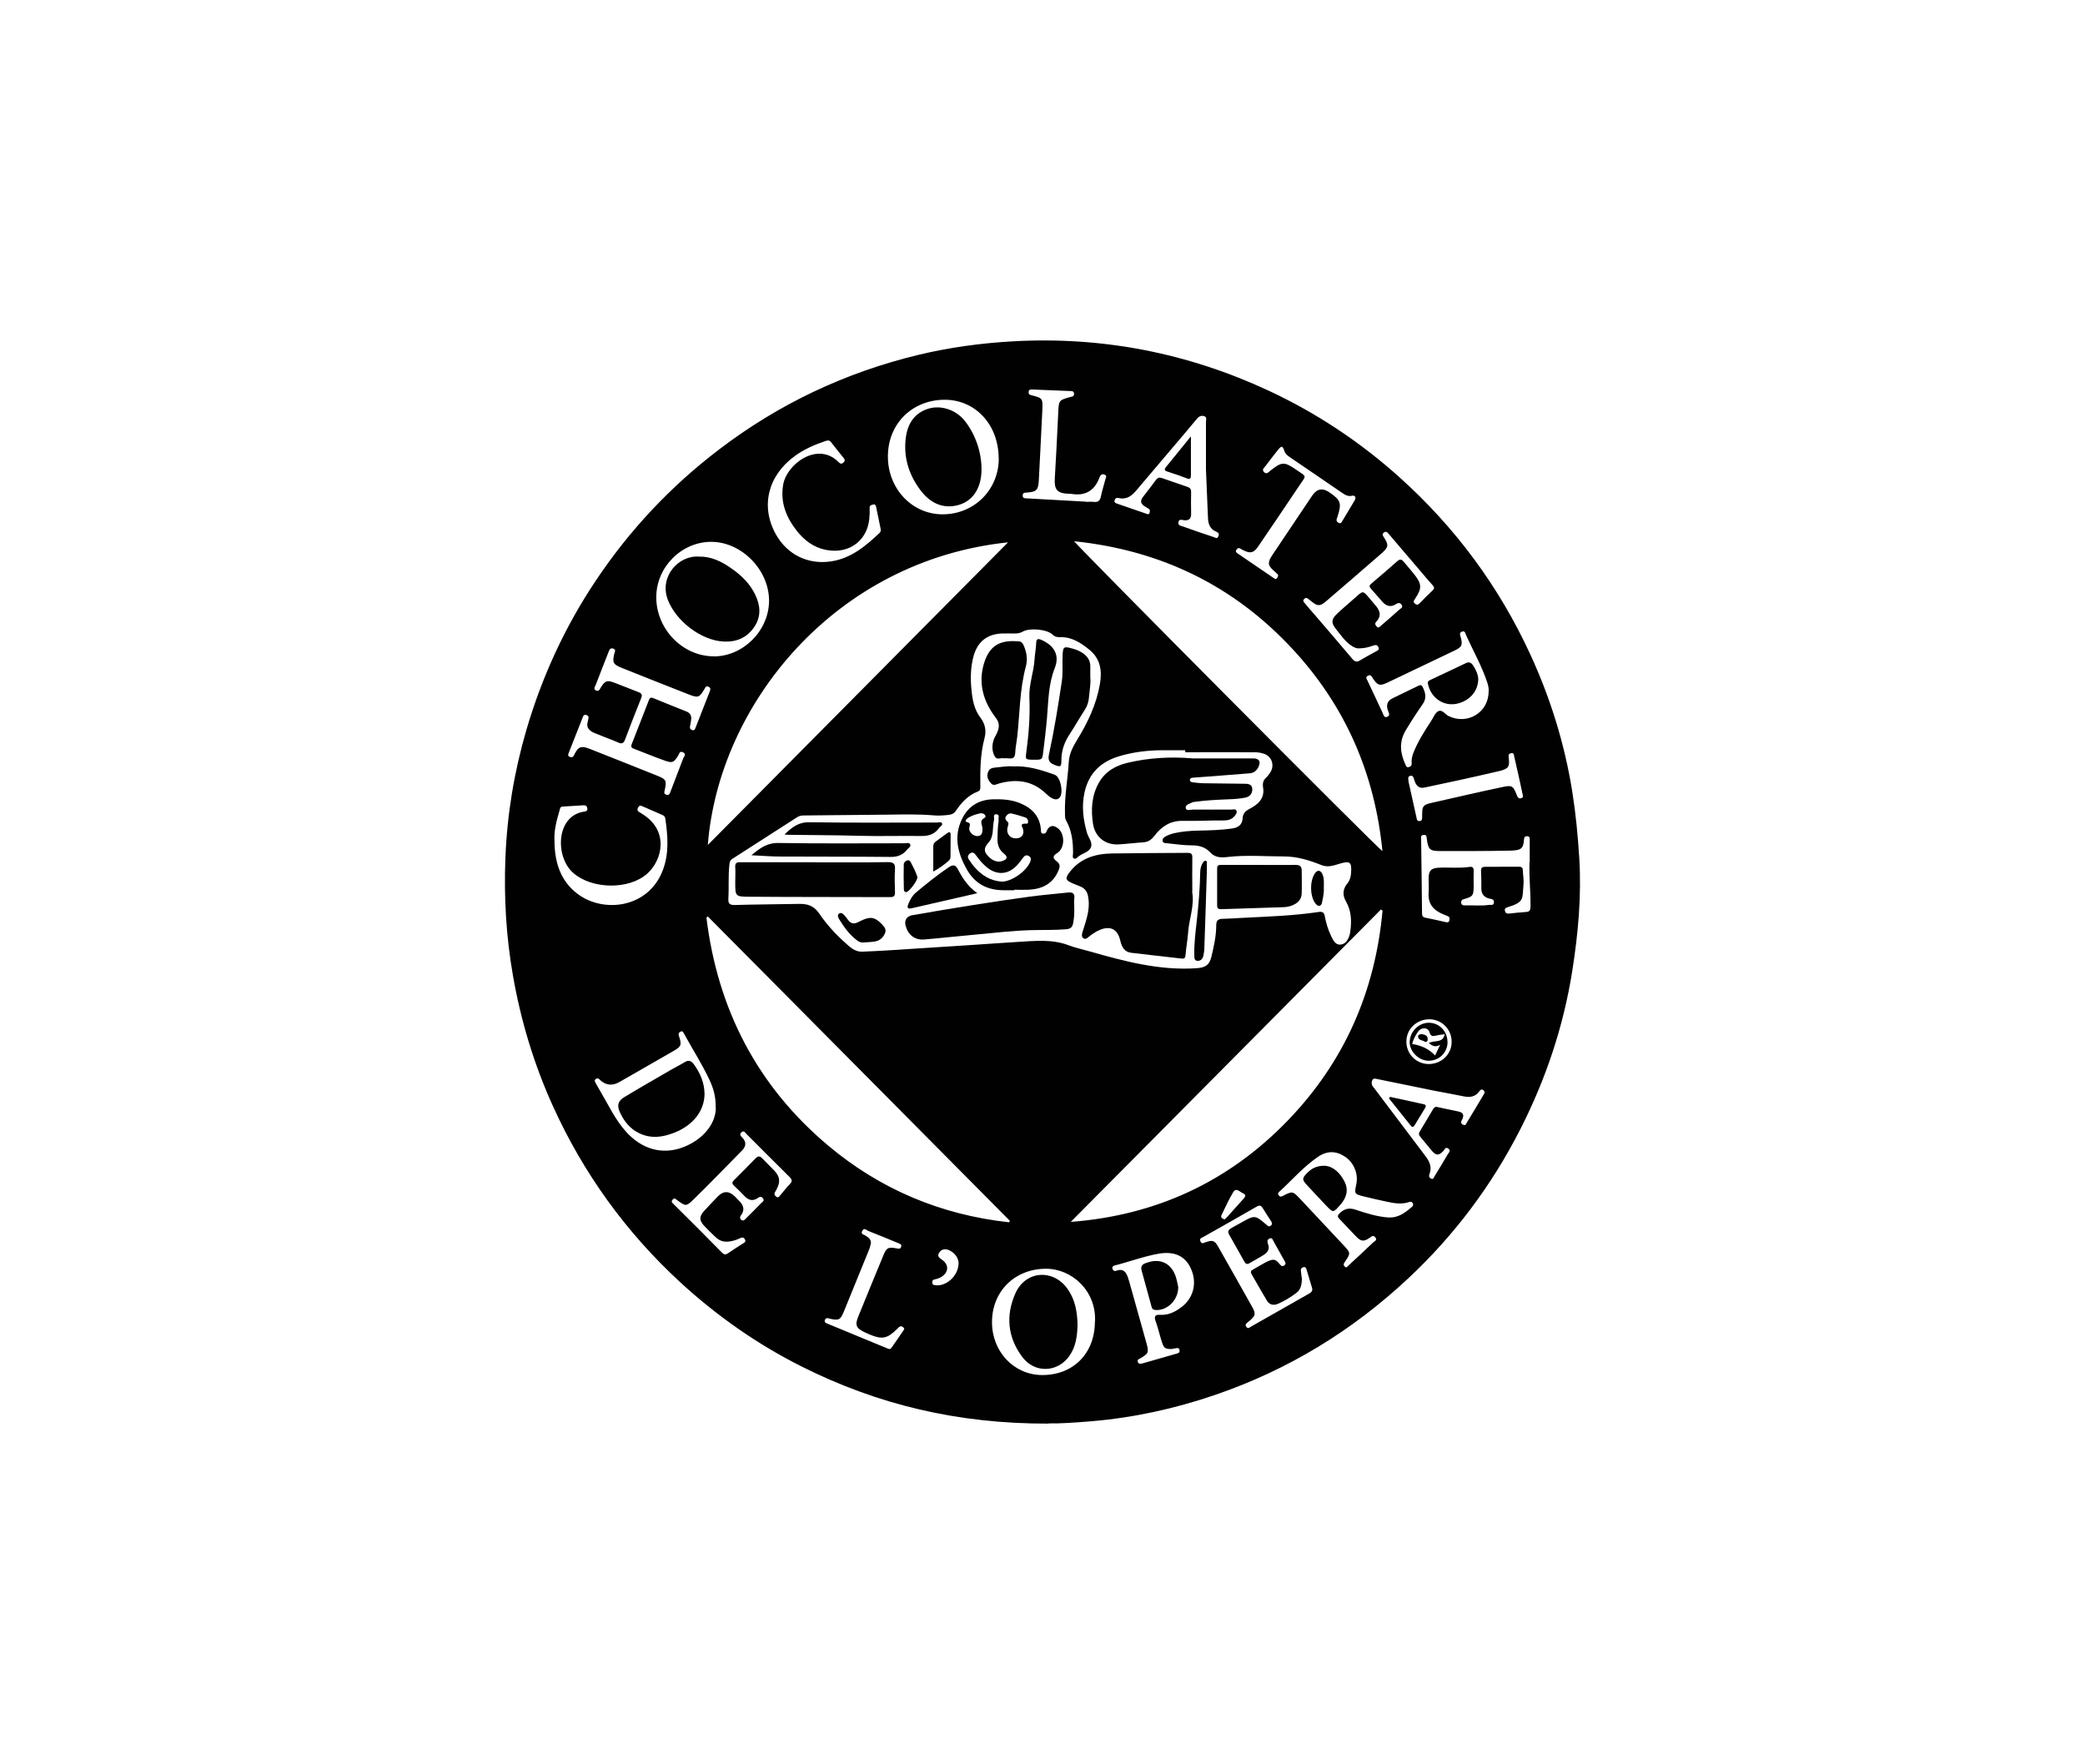 <?xml version="1.0" encoding="UTF-8"?>
<svg id="Calque_2" data-name="Calque 2" xmlns="http://www.w3.org/2000/svg" viewBox="0 0 209.11 176.94">
  <defs>
    <style>
      .cls-1 {
        fill: #010101;
        stroke-width: 0px;
      }
    </style>
  </defs>
  <path class="cls-1" d="m105.15,142.77c-9.11.03-17.13-1.91-24.7-5.7-4.47-2.24-8.53-5.08-12.22-8.47-5.46-5.03-9.72-10.93-12.78-17.68-1.89-4.17-3.21-8.53-4-13.05-.69-3.93-.92-7.89-.76-11.87.17-4.34.88-8.61,2.1-12.79,1.57-5.36,3.88-10.38,6.99-15.02,3.38-5.05,7.48-9.41,12.32-13.1,6-4.58,12.67-7.73,20-9.5,3.12-.75,6.29-1.18,9.5-1.36,8.97-.5,17.52,1.17,25.66,4.96,4.78,2.23,9.13,5.12,13.06,8.64,5.63,5.05,10.04,11,13.19,17.87,2.01,4.38,3.42,8.94,4.18,13.71.35,2.21.56,4.42.7,6.65.23,3.8-.11,7.55-.7,11.29-.88,5.58-2.65,10.86-5.21,15.89-2.87,5.64-6.62,10.64-11.24,14.96-5.62,5.26-12.05,9.18-19.34,11.68-4.03,1.38-8.15,2.29-12.39,2.65-1.66.14-3.32.25-4.36.22Zm13.72-67.38c0-.05,0-.1,0-.15-.75,0-1.49,0-2.24,0-1.48,0-2.93.17-4.35.59-1.89.56-3.1,1.72-3.52,3.69-.29,1.37-.12,2.69.26,4.01.14.49.59.95.39,1.45-.2.48-.82.58-1.23.9-.14.11-.3.33-.49.21-.17-.11-.07-.35-.07-.54,0-1.14-.12-2.25-.7-3.27-.12-.21-.11-.44-.11-.67-.06-1.75.28-3.46.38-5.19.05-.86.43-1.55.86-2.26,1.06-1.72,1.91-3.53,2.26-5.54.23-1.3.08-2.53-1.03-3.44-.84-.68-1.73-1.29-2.87-1.28-.35,0-.58,0-.85-.26-.55-.54-2.31-.69-2.98-.3-.24.14-.49.19-.77.19-.44,0-.88-.01-1.32,0-1.5.06-2.46.84-2.85,2.28-.29,1.07-.32,2.16-.22,3.24.09,1.03.26,2.08.91,2.92.5.65.6,1.35.41,2.06-.43,1.61-.44,3.25-.42,4.89,0,.2-.01.37-.25.46-.97.37-1.64,1.1-2.2,1.93-.18.27-.4.37-.7.41-.51.06-1.03.1-1.54.05-1.53-.13-3.06-.09-4.59-.07-2.81.02-5.62.06-8.43.08-.26,0-.48.05-.7.2-2.15,1.39-4.3,2.77-6.46,4.15-.2.13-.26.28-.29.51-.14,1.14-.04,2.29-.11,3.44-.03.5.09.7.65.68,2.14-.06,4.28-.07,6.42-.11.84-.02,1.5.17,2.03.95.74,1.09,1.63,2.07,2.62,2.95.48.43.96.91,1.68.89.82-.03,1.64-.07,2.46-.12,2.8-.18,5.6-.36,8.4-.54,1.6-.1,3.2-.23,4.8-.32,1.69-.1,3.39-.29,5.04.33.68.26,1.39.41,2.09.61,3.51,1,7.04,1.95,10.75,1.7.9-.06,1.3-.3,1.51-1.17.25-1.04.48-2.09.48-3.16,0-.4.15-.6.56-.62.69-.02,1.37-.06,2.06-.1,2.55-.13,5.11-.21,7.65-.59.34-.05.54.02.61.39.13.7.33,1.38.64,2.02.2.41.43.92.96.86.55-.06.78-.56.92-1.06.02-.07.03-.15.04-.22.15-1.06.12-2.1-.43-3.05-.37-.64-.32-1.24.14-1.8.24-.29.34-.64.37-1.01.09-1.15-.09-1.29-1.18-.96-.59.18-1.15.38-1.78.13-1.21-.48-2.42-.87-3.76-.87-1.87,0-3.74-.16-5.61.05-.68.08-1.28.1-1.82-.48-.44-.48-1.06-.68-1.77-.68-.84,0-1.67-.12-2.51-.21-.17-.02-.43,0-.47-.23-.05-.24.17-.39.34-.48.27-.14.56-.24.86-.31.77-.17,1.55-.23,2.33-.25,1.14-.02,2.29-.05,3.43-.21.62-.09,1.03-.36,1.07-1.05.02-.44.27-.7.67-.91.85-.44,1.56-1.04,1.38-2.14-.07-.42,0-.74.32-1.02.15-.14.27-.32.39-.49.48-.72.16-1.65-.66-1.9-.29-.09-.6-.14-.9-.14-2.31-.01-4.63,0-6.94,0Zm-11.46,47.15c8.55-.66,15.81-4.03,21.72-10.14,5.69-5.88,8.79-12.96,9.53-21.08-.05-.04-.1-.07-.16-.11-10.37,10.44-20.73,20.88-31.1,31.32Zm.32-68.26c.49.68,30.48,30.84,30.92,31.08-.77-7.79-3.72-14.55-8.98-20.23-5.88-6.36-13.19-9.94-21.93-10.85Zm-6.53,68.3s.06-.09.09-.14c-10.1-10.18-20.2-20.35-30.3-30.53-.05.04-.09.07-.14.11,1.12,9.18,5.09,16.88,12.2,22.86,5.25,4.41,11.33,6.95,18.14,7.7Zm-.1-68.19c-17.4,1.82-29.02,16.29-30.11,30.35,10.06-10.14,20.05-20.21,30.11-30.35Zm-42.5,20.54c.08.03.31.08.52.16,2.27.9,4.55,1.8,6.81,2.71.89.36.94.48.74,1.43-.04.18-.13.38.15.47.29.1.35-.11.43-.32.42-1.11.85-2.21,1.27-3.32.08-.2.36-.44-.03-.62-.35-.16-.37.18-.48.35-.43.67-.56.76-1.31.5-1.06-.37-2.1-.81-3.15-1.21-.27-.1-.28-.25-.18-.49.58-1.46,1.14-2.92,1.71-4.38.08-.21.19-.3.43-.2,1.11.46,2.23.9,3.35,1.35.35.14.5.41.46.77-.02.23-.06.45-.11.67-.04.2-.02.33.19.41.24.09.29-.06.36-.23.47-1.21.95-2.42,1.42-3.63.07-.19.13-.37-.12-.48-.26-.12-.33.09-.42.25-.5.83-.62.89-1.52.54-2.26-.88-4.51-1.78-6.76-2.68-.88-.35-.96-.54-.75-1.43.05-.19.2-.41-.13-.51-.29-.08-.36.13-.44.33-.43,1.1-.87,2.2-1.29,3.31-.07.17-.27.4,0,.55.3.17.39-.1.51-.29.43-.68.62-.75,1.37-.47.81.3,1.6.64,2.4.94.36.13.4.3.26.64-.55,1.36-1.08,2.74-1.6,4.11-.13.35-.29.49-.68.31-.59-.27-1.21-.47-1.81-.73-.42-.18-.9-.28-1.18-.66-.24-.33-.06-.7,0-1.05.04-.18-.07-.29-.24-.33-.16-.04-.25.02-.31.17-.48,1.23-.97,2.45-1.45,3.68-.05.13-.07.27.09.34.17.07.33.09.44-.12.08-.15.15-.31.25-.45.15-.23.32-.44.78-.39Zm90.7-5.6c.03-.26-.04-.59-.15-.92-.55-1.64-1.4-3.14-2.11-4.7-.08-.18-.09-.47-.4-.37-.32.11-.2.35-.14.57.21.76.12.98-.59,1.32-2.25,1.08-4.51,2.16-6.77,3.23-.76.36-.99.28-1.46-.44-.11-.17-.18-.4-.47-.26-.32.15-.13.35-.05.52.5,1.08,1,2.15,1.51,3.22.09.18.12.51.45.39.31-.12.19-.37.1-.58-.22-.57-.12-1.01.46-1.29.86-.41,1.72-.83,2.58-1.25.17-.08.31-.1.42.12.28.57.43,1.11.01,1.72-.6.86-1.17,1.74-1.71,2.64-.69,1.16-.55,2.29-.02,3.44.06.14.12.3.33.24.18-.05.3-.15.29-.36-.03-.35.03-.69.15-1.01.45-1.17,1.12-2.21,1.8-3.25.22-.33.38-.79.69-.97.42-.24.7.3,1.06.47,1.88.92,4.02-.34,4.02-2.48Zm-77.75-3.5c2.94.02,5.53-2.53,5.58-5.51.05-3.1-2.7-5.96-5.77-5.98-2.98-.02-5.52,2.51-5.54,5.51-.03,3.2,2.61,5.95,5.73,5.97Zm28.61-19.84c0-3.37-2.3-5.89-5.4-5.9-3.27,0-5.7,2.4-5.71,5.66-.02,3.23,2.39,5.81,5.45,5.83,3.17.02,5.66-2.43,5.67-5.59Zm-28.38,65.11c.02-1.17-.25-1.99-.61-2.77-.75-1.61-1.72-3.11-2.57-4.67-.07-.13-.13-.31-.34-.2-.2.1-.24.22-.16.46.29.87.22,1.04-.55,1.48-1.81,1.04-3.61,2.08-5.42,3.11q-1.1.63-1.99-.24c-.11-.11-.19-.16-.34-.09-.18.1-.18.22-.09.38.17.3.33.6.51.9.82,1.38,1.49,2.85,2.58,4.05,1.57,1.74,3.6,2.32,5.64,1.57,2.07-.76,3.35-2.39,3.35-3.97Zm67.48,10.99c.97.07,1.66-.47,2.34-1.05.12-.1.16-.21.1-.35-.08-.17-.2-.2-.38-.14-.76.26-1.51.12-2.26-.04-.75-.16-1.49-.33-2.23-.51-1.01-.25-1.01-.26-.8-1.26.21-1.01-.23-2.1-1.09-2.71-.9-.62-1.83-.66-2.78,0-1.44.99-2.58,2.32-3.86,3.49-.14.12-.16.25-.03.39.11.12.22.11.36.04,1-.51,1.01-.52,1.79.31,1.44,1.53,2.87,3.07,4.31,4.6.74.79.75.81.15,1.69-.11.16-.18.29-.03.45.2.22.3,0,.41-.1.83-.76,1.65-1.53,2.47-2.31.13-.12.43-.21.21-.49-.21-.28-.4-.09-.58.04-.55.38-.84.38-1.3-.08-.59-.6-1.15-1.23-1.74-1.83-.19-.2-.18-.33,0-.52.46-.47.96-.62,1.61-.4,1.08.36,2.18.71,3.33.79Zm-29.44,10.46c.16-3.07-2.31-5.33-4.95-5.31-3.09.02-5.37,2.25-5.38,5.34-.01,2.96,2.19,5.3,5.01,5.32,3.13.02,5.3-2.16,5.31-5.35Zm26.53-67.53c-.23.04-.49-.06-.74-.22-.7-.43-1.14-1.12-1.64-1.74-.48-.6-.45-.96.12-1.5.61-.58,1.26-1.11,1.88-1.67.73-.66.72-.66,1.34.06.19.22.36.45.55.66.51.55.77,1.1.16,1.75-.18.19-.06.36.08.5.16.16.27,0,.39-.1.62-.54,1.25-1.07,1.85-1.62.13-.12.42-.21.23-.49-.17-.25-.36-.19-.59-.05-.48.31-.92.19-1.29-.2-.41-.45-.8-.92-1.21-1.38-.16-.18-.17-.3.03-.47.89-.75,1.77-1.51,2.64-2.28.25-.22.43-.18.62.05.34.41.69.81,1.03,1.23.81,1.01.83,1.44.12,2.5-.11.17-.23.29-.02.48.23.21.37.08.53-.08.4-.41.8-.82,1.22-1.21.26-.23.2-.38-.01-.6-.39-.42-.75-.86-1.12-1.3-1.09-1.28-2.19-2.55-3.27-3.83-.15-.17-.27-.25-.47-.09-.19.16-.1.28,0,.44.52.8.5,1.01-.27,1.68-1.84,1.61-3.7,3.2-5.55,4.79-.57.48-.84.47-1.41,0-.09-.07-.19-.14-.27-.21-.16-.14-.31-.24-.49-.04-.17.18-.02.31.09.44.32.38.64.76.97,1.13,1.27,1.48,2.54,2.95,3.79,4.44.25.3.46.32.77.13.51-.31,1.03-.58,1.55-.87.18-.1.42-.17.28-.46-.12-.25-.31-.22-.53-.14-.42.14-.84.27-1.35.27Zm17.07,21.44c0-.75,0-1.49,0-2.24,0-.18,0-.35-.25-.36-.21,0-.3.09-.32.3-.06.98-.31,1.13-1.46,1.15-2.31.05-4.63.04-6.94.04-1.05,0-1.21-.15-1.35-1.2-.03-.21.01-.44-.31-.42-.34.02-.26.28-.26.47.03,2.46.07,4.93.09,7.39,0,.24.05.39.32.44.69.14,1.38.29,2.07.45.17.04.31.03.35-.17.03-.17.06-.35-.16-.43-.16-.06-.32-.13-.48-.2-.96-.39-1.52-1.05-1.44-2.15.04-.49,0-.99,0-1.49.02-.74.27-.98,1.01-1.02,1.03-.05,2.06.07,3.09-.08.28-.04.43.06.42.37-.02.53,0,1.07,0,1.61-.02.91-.08.99-.94,1.24-.22.06-.34.15-.31.39.03.23.2.26.38.25.8-.03,1.61.07,2.4-.05.18-.03.46.1.5-.23.04-.33-.21-.35-.44-.4-.53-.12-.82-.44-.82-1.01,0-.59,0-1.19-.03-1.78-.01-.3.11-.4.4-.4,1.13,0,2.26,0,3.38-.01.24,0,.4.06.41.35.01.46.11.92.07,1.37-.13,1.51.12,1.82-1.59,2.34-.16.05-.33.11-.28.35.05.23.18.31.41.29.57-.06,1.14-.13,1.71-.16.39-.02.44-.2.45-.55.02-1.49-.16-2.98-.1-4.47Zm-32.47-39.34c0-1.6,0-3.21,0-4.81,0-.2.14-.49-.2-.58-.29-.08-.51.03-.7.26-.46.56-.93,1.11-1.4,1.67-1.57,1.85-3.14,3.7-4.71,5.55-.46.54-.98.92-1.74.74-.21-.05-.32-.01-.4.19-.09.24.06.31.24.37.96.33,1.91.66,2.87.99.14.05.3.16.38-.07.06-.18.06-.34-.14-.44-.1-.05-.19-.12-.29-.18-.44-.24-.55-.55-.23-.97.44-.57.89-1.14,1.32-1.73.19-.26.4-.23.66-.14.83.29,1.66.58,2.49.86.26.09.36.23.36.5-.01.71-.02,1.42,0,2.12.02.53-.16.79-.73.72-.2-.03-.5-.14-.55.22-.04.33.26.34.46.41,1.02.37,2.05.72,3.08,1.06.16.05.34.23.47-.07.12-.27,0-.38-.22-.47-.62-.26-.8-.78-.82-1.39-.05-1.6-.15-3.21-.2-4.81Zm-33.74,4.48c-.02,2.47-1.92,4.02-4.36,3.55-1.24-.24-2.19-.96-2.95-1.93-1.05-1.35-1.65-2.82-1.36-4.58.35-2.13,3.5-4.42,5.58-2.28.16.17.31.19.49.01.16-.16.13-.28,0-.44-.42-.52-.84-1.04-1.25-1.57-.15-.2-.31-.22-.54-.14-1.11.37-2.17.83-3.13,1.53-2.69,1.98-3.43,5.04-1.88,7.83,1.14,2.04,3.22,3.07,5.54,2.72,2-.3,3.46-1.53,4.86-2.85.13-.12.14-.27.11-.42-.15-.73-.3-1.46-.45-2.19-.03-.16-.1-.3-.31-.24-.16.05-.35.06-.34.31,0,.23,0,.46,0,.69Zm-31.6,32.69c0,2.43.76,4.2,2.35,5.38,2.6,1.93,7.05,1.4,8.5-2.36.67-1.73.52-3.48.26-5.25-.03-.17-.14-.27-.29-.33-.68-.3-1.37-.59-2.05-.89-.22-.1-.31,0-.4.18-.08.16-.07.29.09.39.13.08.26.16.39.25,2.66,1.67,1.97,4.6.46,5.95-1.83,1.64-5.54,1.59-7.43-.07-1.84-1.6-1.75-5.78,1.14-6.15.19-.02.32-.13.27-.35-.04-.21-.17-.29-.37-.28-.7.04-1.41.08-2.11.13-.27.02-.26.26-.31.42-.3,1.01-.56,2.02-.5,2.99Zm74.97,43.87c-.03.57-.06,1.13-.57,1.51-.57.43-1.17.79-1.82,1.08-.46.2-.88.12-1.14-.33-.52-.87-1.01-1.75-1.52-2.63-.12-.21-.1-.34.12-.46.4-.22.79-.47,1.19-.68.85-.45,1.06-.43,1.54.17.13.16.27.21.44.07.16-.13.12-.25.03-.4-.38-.66-.74-1.34-1.12-2-.08-.14-.13-.41-.41-.28-.25.12-.23.34-.15.54.21.52-.04.86-.44,1.11-.45.29-.93.53-1.39.81-.3.18-.43.07-.57-.2-.29-.54-.61-1.06-.9-1.6-.9-1.7-1.15-1.26.73-2.32,1.25-.71,1.31-.67,2.41.27.14.12.24.25.44.1.19-.15.13-.29.03-.45-.28-.44-.56-.86-.83-1.3-.17-.27-.3-.34-.63-.15-1.77,1.03-3.55,2.02-5.33,3.03-.17.09-.43.14-.29.45.15.31.35.13.53.07.68-.22.89-.17,1.23.43,1.14,2.01,2.28,4.02,3.41,6.04.42.75.36.92-.38,1.53-.17.14-.37.25-.19.5.17.24.34.05.49-.04,1.95-1.1,3.89-2.21,5.83-3.31.24-.14.34-.3.27-.56-.18-.62-.37-1.24-.56-1.86-.05-.16-.13-.28-.33-.21-.16.06-.26.16-.23.34.03.25.06.49.08.72Zm-57.68-3.64c-.45.03-.82-.16-1.14-.46-.39-.37-.78-.74-1.14-1.13-.51-.55-.5-.94.01-1.5.44-.48.89-.94,1.34-1.42q.84-.89,1.73-.02c.14.13.26.28.4.41.45.43.64.9.23,1.46-.11.15-.17.3,0,.46.22.19.35.01.48-.12.52-.51,1.03-1.03,1.54-1.55.12-.12.35-.22.17-.47-.17-.24-.36-.15-.54-.02-.49.33-.9.2-1.28-.18-.36-.37-.72-.74-1.1-1.09-.2-.19-.18-.33,0-.52.73-.73,1.46-1.46,2.18-2.2.24-.25.44-.25.67,0,.4.42.82.81,1.21,1.23.56.6.62,1.09.25,1.83-.04.09-.09.17-.14.25-.14.21-.13.38.09.54.23.15.31-.06.41-.17.32-.36.6-.75.93-1.08.29-.29.25-.47-.02-.74-1.44-1.42-2.87-2.87-4.31-4.3-.13-.13-.25-.4-.51-.17-.23.21-.06.37.09.53.41.42.39.85,0,1.26-1.62,1.65-3.23,3.32-4.88,4.93-.76.74-.81.7-1.68.06-.14-.11-.25-.24-.42-.04-.19.21-.07.31.09.46,1.62,1.6,3.23,3.21,4.82,4.83.24.25.39.27.66.08.48-.34.99-.65,1.49-.97.14-.09.31-.17.18-.4-.12-.22-.26-.23-.47-.13-.41.2-.86.33-1.32.36Zm44.64,10.77c-.63.01-.79-.07-.97-.58-.25-.74-.41-1.51-.68-2.25-.18-.5.04-.63.45-.6.8.05,1.45-.26,2.07-.71,1.24-.88,1.67-2.38,1.08-3.81-.55-1.35-1.67-1.89-3.28-1.61-1.49.26-2.91.8-4.37,1.17-.18.05-.33.12-.26.35.07.22.24.25.41.18.63-.23.93.11,1.12.64.05.14.1.29.14.44.58,2.06,1.15,4.12,1.73,6.18.26.93.22,1.06-.64,1.55-.13.07-.3.11-.23.33.07.21.23.23.41.18,1.17-.34,2.35-.68,3.53-1.01.21-.06.29-.15.24-.36-.05-.21-.19-.2-.35-.17-.17.03-.34.06-.39.07Zm9.72-78.74c0-.39.19-.63.35-.89,1.33-1.99,2.66-3.97,3.99-5.95q.7-1.04,1.72-.34c1.15.79,1.25,1.08.84,2.39-.03.09-.06.18-.09.27-.07.2.02.33.2.41.2.09.27-.04.35-.18.41-.69.82-1.38,1.24-2.07.2-.33.01-.54-.26-.47-.45.1-.74-.12-1.05-.33-1.75-1.19-3.5-2.4-5.26-3.59-.23-.16-.4-.33-.49-.61-.16-.49-.28-.5-.62-.08-.43.54-.85,1.08-1.26,1.63-.12.16-.39.33-.16.59.25.28.45.04.63-.11,1.14-.91,1.39-.95,2.57-.14,1.14.79,1.09.52.34,1.64-1.36,2.03-2.73,4.06-4.11,6.08-.45.66-.78.74-1.5.38-.09-.04-.17-.08-.25-.14-.18-.12-.31-.09-.43.09-.12.18-.04.27.11.37,1.22.83,2.43,1.66,3.65,2.49.1.07.2.13.29,0,.09-.12.2-.26.06-.41-.13-.14-.28-.26-.42-.39-.21-.2-.41-.4-.44-.65Zm16.88,54.47c.71.15,1.42.3,2.13.45.46.1.6.35.38.79-.09.18-.21.39.07.53.28.15.33-.11.42-.25.56-.91,1.1-1.83,1.65-2.75.1-.16.18-.29,0-.44-.19-.16-.32-.06-.42.09-.4.57-.95.64-1.58.51-.95-.2-1.91-.36-2.87-.55-1.93-.39-3.85-.79-5.77-1.18-.16-.03-.36-.11-.48.05-.13.18-.13.4-.04.6.05.1.14.18.2.27,1.71,2.27,3.43,4.54,5.14,6.81.41.55.67,1.12.39,1.81-.07.19-.04.33.15.43.26.14.29-.1.36-.22.45-.73.9-1.47,1.33-2.21.1-.17.36-.37.04-.58-.3-.19-.35.12-.48.25-.47.48-.73.48-1.17-.04-.38-.45-.75-.92-1.13-1.37-.16-.18-.2-.34-.06-.56.44-.72.86-1.44,1.29-2.16.1-.17.21-.33.45-.29Zm-35.23-60.7s0,0,0,.01c.25,0,.5-.03.74,0,.44.06.67-.08.76-.53.12-.58.3-1.14.45-1.72.05-.17.2-.37-.08-.48-.28-.11-.42.05-.51.29-.49,1.32-1.43,1.88-2.82,1.64-.09-.02-.19,0-.29-.01-1.14-.05-1.44-.42-1.37-1.55.13-2.17.24-4.35.34-6.52.06-1.31.03-1.31,1.27-1.65.02,0,.04-.01.06-.01.18-.02.27-.12.26-.31,0-.21-.15-.25-.31-.26-1.32-.06-2.64-.11-3.95-.16-.18,0-.29.05-.3.26,0,.18.06.26.25.31,1.16.29,1.18.3,1.13,1.49-.1,2.33-.24,4.66-.35,6.98-.05,1.04-.2,1.23-1.23,1.3-.2.01-.38,0-.39.29,0,.29.19.28.39.29,1.98.11,3.97.22,5.95.33Zm-21.56,74.35c-.06.22-.1.45-.19.66-.85,2.09-1.69,4.17-2.55,6.26-.33.79-.5.86-1.38.66-.18-.04-.38-.15-.49.11-.11.27.11.33.28.4,1.97.82,3.95,1.63,5.93,2.45.16.07.32.15.46-.04.4-.58.8-1.16,1.2-1.74.07-.1.13-.2,0-.3-.11-.08-.23-.18-.36-.09-.13.08-.23.19-.34.3-.93.91-1.47,1.01-2.67.5-.18-.07-.35-.15-.52-.23-.86-.41-.99-.71-.64-1.58.83-2.05,1.68-4.1,2.52-6.14.32-.77.47-.84,1.3-.7.18.03.4.12.48-.15.08-.27-.15-.31-.32-.38-.99-.41-1.97-.82-2.97-1.21-.19-.08-.43-.38-.62.01-.16.35.19.35.35.46.28.19.55.37.53.77Zm55.29-43.03c-.02-.72.1-.93.8-1.09,2.42-.55,4.83-1.11,7.25-1.62.97-.21,1.07-.12,1.44.82.08.19.13.35.39.31.3-.06.22-.26.18-.44-.27-1.25-.54-2.5-.83-3.74-.04-.16-.02-.42-.33-.34-.23.06-.26.19-.23.43.12.93-.02,1.14-.95,1.36-1.35.32-2.71.62-4.07.92-1.14.25-2.28.48-3.41.73-.48.11-.77-.1-.95-.52-.05-.12-.09-.25-.13-.38-.05-.19-.15-.32-.36-.27-.24.05-.21.24-.19.41,0,.08.02.15.03.23.26,1.17.52,2.35.78,3.52.04.19.05.41.33.37.27-.04.24-.25.24-.44,0-.08,0-.15,0-.23Zm.65,25.07c1.3,0,2.32-1,2.3-2.26-.01-1.23-1-2.22-2.22-2.23-1.3,0-2.32.98-2.32,2.24,0,1.25.99,2.25,2.24,2.25Zm-47.15,19.95c-.02-.45-.3-.96-.91-1.26-.38-.18-.76-.17-1.02.2-.3.43.08.59.35.8.61.48.57,1.16-.07,1.61-.24.17-.51.25-.79.31-.17.03-.2.15-.2.3,0,.16.07.23.23.26,1.09.21,2.4-.88,2.41-2.21Zm26.67-4.36c.09-.08.18-.15.25-.23.55-.61,1.09-1.23,1.64-1.83.2-.22.32-.42-.04-.57-.31-.13-.67-.6-.97-.12-.45.73-.79,1.52-1.17,2.29-.14.29.08.36.29.46Z"/>
  <path class="cls-1" d="m119.56,89.42c.26,1.4-.3,2.71-.4,4.08-.05.76-.2,1.51-.26,2.27-.02.31-.12.4-.41.36-1.68-.2-3.37-.37-5.05-.58-.71-.09-.95-.64-1.09-1.24-.26-1.12-.97-1.49-2.03-1.06-.41.17-.77.42-1.11.69-.16.13-.34.31-.56.15-.2-.15-.15-.39-.09-.59.23-.75.5-1.48.6-2.27.06-.46.05-.91-.04-1.37-.09-.47-.35-.8-.8-.97-.25-.1-.5-.2-.74-.3-.75-.32-.78-.52-.26-1.18,1.08-1.37,2.57-1.79,4.21-1.82,2.52-.04,5.05-.04,7.57-.06.33,0,.48.08.48.44-.02,1.14,0,2.29,0,3.43Z"/>
  <path class="cls-1" d="m119.52,76.06c2.06,0,4.13,0,6.19,0,.57,0,.75.31.52.82-.17.37-.44.63-.86.67-1.41.12-2.82.22-4.22.33-.49.04-.99.07-1.49.11-.13.01-.29.03-.32.19-.03.2.14.26.3.28.36.04.72.09,1.08.09,1.34.02,2.68.03,4.02.05.37,0,.79,0,.85.47.05.47-.22.83-.69.92-.56.11-1.13.15-1.71.17-1.11.05-2.21.09-3.31.25-.09.01-.2.01-.28.05-.28.14-.74.23-.68.58.05.32.49.15.75.15,1.28.01,2.56,0,3.85,0,.17,0,.42-.1.5.15.06.2-.09.36-.21.51-.28.33-.65.43-1.08.43-1.36-.01-2.72.07-4.07.04-1.28-.03-2.16.56-2.87,1.49-.32.42-.63.63-1.16.67-.8.05-1.59.15-2.4.2-1.47.1-2.42-.84-2.61-2.06-.21-1.39-.15-2.78.56-4.07.64-1.16,1.65-1.75,2.9-2.05,2.12-.5,4.27-.63,6.43-.45Z"/>
  <path class="cls-1" d="m101.71,89.28c-.34,0-.69,0-1.03,0-1.61,0-2.87-.61-3.7-2.06-.93-1.65-1.37-3.33-.48-5.12.63-1.27,1.7-1.92,3.14-1.94.88-.02,1.75.03,2.59.36,1.26.5,2.08,1.33,2.17,2.74,0,.15-.01.32.21.34.17.02.28-.04.35-.22.23-.6.66-.7,1.16-.3.7.57.69,1.99-.09,2.47-.53.32-.41.56-.04.84.33.25.34.49.18.88-.56,1.37-1.64,1.89-3.02,1.96-.48.02-.96,0-1.43,0,0,.01,0,.03,0,.04Zm-1.25-.86c.99-.01,2.43-.99,2.86-1.98.09-.21.11-.43-.1-.57-.22-.15-.43-.11-.59.12-.14.2-.3.39-.46.59-.96,1.2-2.26,1.29-3.38.24-.34-.31-.63-.66-.9-1.04-.15-.21-.34-.4-.62-.18-.23.18-.25.41-.06.65.17.23.32.48.51.69.72.82,1.57,1.4,2.75,1.47Zm-.3-6.12c-.08-.23.17-.64-.25-.64-.36,0-.16.39-.22.6-.19.76.04,1.61-.58,2.28-.27.3-.51.69-.17,1.13.49.63,1.06.87,1.62.67.47-.17.53-.42.14-.72-.52-.41-.68-.92-.66-1.56.02-.59.02-1.18.12-1.76Zm1.72,1.78c.59.01.9-.44.7-1-.08-.21-.27-.44.16-.48.14-.01.35.08.37-.14.02-.22-.08-.42-.31-.49-.44-.14-.87-.28-1.32-.38-.24-.06-.45.07-.59.28-.13.2-.03.37.12.5.22.18.1.38.05.57-.17.62.19,1.13.82,1.14Zm-3.59-2.51c-.4.09-.86.22-1.25.49-.1.06-.33.33-.08.38.46.1.29.33.25.58-.06.39.37.84.82.83.48-.01.5-.39.51-.74,0-.13-.04-.26-.08-.39-.07-.24-.07-.45.15-.61.11-.08.31-.14.2-.34-.09-.16-.25-.22-.51-.21Z"/>
  <path class="cls-1" d="m81.75,86.48c2.43,0,4.86.02,7.29-.02.61,0,.75.18.72.74-.05.76-.02,1.53,0,2.3,0,.34-.1.47-.46.47-4.73-.02-9.45,0-14.18-.04-1.38,0-1.38-.06-1.38-1.43,0-.52.03-1.04,0-1.55-.03-.45.2-.48.55-.48,2.49.01,4.98,0,7.46,0Z"/>
  <path class="cls-1" d="m107.74,91.08c.01.4,0,.95-.11,1.5-.07.4-.26.57-.68.61-1.17.1-2.33.06-3.5.09-1.81.05-3.62.26-5.42.43-1.79.16-3.57.36-5.36.51-.92.07-1.6-.47-1.84-1.37-.15-.54.09-.96.64-1.06,2.05-.36,4.1-.71,6.15-1.03,1.88-.3,3.77-.58,5.66-.84,1.27-.17,2.54-.27,3.81-.41.48-.05.73.08.65.62-.04.26,0,.53,0,.96Z"/>
  <path class="cls-1" d="m100.69,76.05c-.27-.09-.69.2-.91-.17-.31-.54-.31-1.14-.11-1.72.09-.25.25-.47.35-.72.22-.5.23-.96-.14-1.44-1.25-1.63-1.8-3.45-1.19-5.48.61-2.01,1.86-2.33,3.5-2.2.25.02.36.17.46.37.31.68.43,1.42.24,2.13-.63,2.32-.61,4.72-.87,7.08-.06.53-.18,1.06-.2,1.59-.02.49-.23.63-.67.56-.13-.02-.27,0-.45,0Z"/>
  <path class="cls-1" d="m126.27,86.74c1.22,0,2.45.02,3.67,0,.42,0,.6.14.61.54,0,.78.03,1.57,0,2.35-.02.58-.4.93-.9,1.15-.3.13-.62.19-.95.2-2.08.07-4.16.13-6.25.2-.28,0-.38-.11-.38-.37,0-1.24,0-2.49,0-3.73,0-.36.22-.34.46-.34,1.24,0,2.49,0,3.73,0Z"/>
  <path class="cls-1" d="m109.35,67.97c.06.56-.07,1.23-.13,1.92-.03.46-.16.89-.42,1.29-.53.82-1.01,1.67-1.54,2.48-.52.79-.81,1.63-.81,2.58,0,.68-.08.71-.69.47-.51-.2-.68-.47-.56-1.04.53-2.42.92-4.87,1.29-7.32.13-.86.04-1.71.08-2.57.03-.93.1-.99,1.01-.73.29.08.58.19.84.34.58.33.96.81.93,1.52-.01.3,0,.61,0,1.05Z"/>
  <path class="cls-1" d="m103.63,76.19c-.78-.01-.8-.01-.7-.75.25-1.82.39-3.64.31-5.48-.06-1.32.44-2.55.52-3.85.03-.53.14-1.06.16-1.59.01-.41.13-.52.52-.35,1.3.58,1.86,1.54,1.34,2.84-.65,1.65-.63,3.35-.78,5.05-.1,1.14-.24,2.27-.38,3.41-.09.73-.11.73-.98.72Z"/>
  <path class="cls-1" d="m75.36,85.77c.87-.72,1.58-1.25,2.69-1.23,4.22.07,8.45.03,12.67.03.2,0,.48-.11.57.12.09.22-.18.35-.31.51-.43.54-.95.75-1.68.74-3.69-.04-7.38-.02-11.06-.04-.91,0-1.81-.08-2.88-.13Z"/>
  <path class="cls-1" d="m78.66,83.71c.71-.7,1.39-1.27,2.51-1.25,4.26.07,8.52.03,12.79.03.18,0,.44-.11.52.09.08.19-.18.3-.29.45-.44.62-1.03.82-1.78.81-2.1-.03-4.21.04-6.31-.02-2.35-.07-4.7-.06-7.05-.1-.13,0-.26-.02-.39-.03Z"/>
  <path class="cls-1" d="m98.01,89.58c-2.28.52-4.43,1.02-6.59,1.51-.42.1-.46-.09-.32-.43.18-.43.4-.85.75-1.14,1.07-.89,2.15-1.77,3.31-2.55.5-.33.71-.19.95.28.45.87.99,1.67,1.91,2.33Z"/>
  <path class="cls-1" d="m101.57,76.86c1.49-.08,2.86.35,4.21.84.59.21.91,1.81.49,2.29-.18.2-.39.21-.63.12-.31-.12-.54-.34-.78-.56-1.33-1.26-2.91-1.45-4.62-.99-.28.08-.58.3-.85,0-.27-.31-.46-.64-.31-1.09.14-.42.45-.47.8-.5.57-.05,1.13-.16,1.68-.11Z"/>
  <path class="cls-1" d="m86.6,94.52c-.22.02-.42-.05-.59-.17-.78-.57-1.34-1.34-1.84-2.15-.11-.17-.22-.44-.02-.58.22-.15.43.04.58.22.13.14.23.3.35.45.26.34.58.4.96.2.1-.05.21-.1.31-.15.92-.45,1.38-.39,2.09.34.23.24.49.52.32.91-.19.45-.53.75-1.02.83-.37.06-.76.07-1.14.1Z"/>
  <path class="cls-1" d="m121.03,87.67c-.08,2.44-.15,4.89-.24,7.33,0,.28-.04.57-.1.85-.06.31-.28.53-.6.51-.34-.03-.3-.34-.31-.58-.03-1.19.13-2.36.26-3.54.17-1.56.3-3.11.33-4.68,0-.37.06-.73.27-1.04.07-.1.16-.25.32-.18.13.05.08.2.08.3,0,.34,0,.69,0,1.03,0,0-.02,0-.02,0Z"/>
  <path class="cls-1" d="m93.6,87.4c0-.91,0-1.71,0-2.51,0-.21.07-.37.24-.49.38-.28.77-.56,1.15-.84.22-.17.35-.14.35.16,0,.74,0,1.49-.01,2.23,0,.17-.09.29-.2.39-.44.38-.91.73-1.52,1.06Z"/>
  <path class="cls-1" d="m132.77,89.01c.03.43-.06.94-.17,1.44-.03.16-.07.36-.28.39-.19.02-.3-.12-.41-.26-.55-.72-.56-2.31,0-3.04.24-.31.51-.28.7.09.21.41.16.85.16,1.38Z"/>
  <path class="cls-1" d="m92.01,87.98c0,.36-.83,1.44-1.09,1.48-.23.04-.27-.17-.27-.29-.02-.82-.03-1.64-.01-2.46,0-.2.14-.36.34-.42.25-.08.34.14.42.3.25.47.49.95.62,1.4Z"/>
  <path class="cls-1" d="m148.26,68.04c0,1.27-.83,2.18-2,2.5-1.39.38-2.73-.48-3.05-1.95-.05-.23.05-.31.22-.39,1.21-.57,2.42-1.14,3.62-1.71.3-.14.51-.02.68.23.33.48.52,1.01.52,1.32Z"/>
  <path class="cls-1" d="m70.12,55.82c1.23-.02,2.25.5,3.2,1.16,1,.69,1.87,1.52,2.41,2.63.53,1.1.64,2.19-.08,3.26-.73,1.09-1.79,1.53-3.05,1.47-2.29-.1-4.82-2.07-5.63-4.21-.86-2.28,1.05-4.46,3.14-4.31Z"/>
  <path class="cls-1" d="m98.44,47.06c0,1.97-.95,3.35-2.63,3.66-1.53.28-2.69-.46-3.55-1.63-1.15-1.56-1.68-3.34-1.4-5.29.2-1.37.89-2.4,2.27-2.82,1.25-.38,2.75.13,3.6,1.19,1.08,1.34,1.71,3.15,1.71,4.89Z"/>
  <path class="cls-1" d="m70.66,109.73c-.02,1.67-1.14,3.12-3.02,3.86-1.17.47-2.36.63-3.55.05-.92-.45-1.52-1.21-1.93-2.12-.3-.68-.18-1.12.48-1.51,1.54-.93,3.1-1.82,4.65-2.72.46-.27.94-.5,1.4-.78.38-.23.64-.12.88.2.66.9,1.08,1.88,1.09,3.01Z"/>
  <path class="cls-1" d="m132.87,116.91c.85.07,1.53.7,1.98,1.6.43.85.18,1.63-.43,2.32-.71.81-.7.82-1.43.06-.64-.68-1.29-1.36-1.92-2.05-.49-.53-.49-.67.01-1.19.42-.43.92-.75,1.78-.74Z"/>
  <path class="cls-1" d="m108.07,132.9c-.03,1.06-.16,2.14-.81,3.07-1.18,1.69-3.49,1.78-4.73.12-1.48-1.97-1.68-4.18-.69-6.39,1.03-2.31,3.84-2.47,5.27-.38.73,1.06.94,2.28.96,3.58Z"/>
  <path class="cls-1" d="m119.44,43.76c0,1.4,0,2.64,0,3.88,0,.32-.06.47-.42.33-.64-.25-1.29-.47-1.95-.68-.3-.09-.31-.22-.14-.44.8-.99,1.61-1.98,2.51-3.09Z"/>
  <path class="cls-1" d="m118.17,129.07c.01,1.35-1.18,2.44-2.35,2.3-.22-.03-.29-.16-.33-.33-.33-1.21-.66-2.43-1-3.64-.15-.55.26-.68.6-.79,1.33-.44,2.4.11,2.84,1.45.12.38.18.78.24,1.03Z"/>
  <path class="cls-1" d="m139.41,110c1.13.25,2.26.5,3.38.74.26.06.23.22.13.39-.34.57-.69,1.14-1.04,1.71-.12.19-.23.24-.39.05-.73-.92-1.46-1.83-2.19-2.74l.1-.13Z"/>
  <path class="cls-1" d="m145.18,104.48c0,1.07-.82,1.89-1.89,1.9-.98,0-1.9-.89-1.91-1.85,0-1.05.89-1.96,1.92-1.96,1.04,0,1.87.85,1.87,1.91Zm-.74.3c-.54.3-.81.08-1.14-.17.54-.33,1.42.05,1.59-.89-.32.05-.6.07-.87.14-.32.07-.53.09-.65-.34-.15-.5-.82-.53-1.15-.06-.28.4-.5.84-.59,1.24.91.14,1.66.48,2.3,1.15.14-.3.28-.59.51-1.07Z"/>
  <path class="cls-1" d="m142.93,104.5c-.21-.21-.67-.13-.71-.53-.02-.22.23-.28.43-.25.29.05.56.16.54.53,0,.14-.07.25-.26.25Z"/>
</svg>